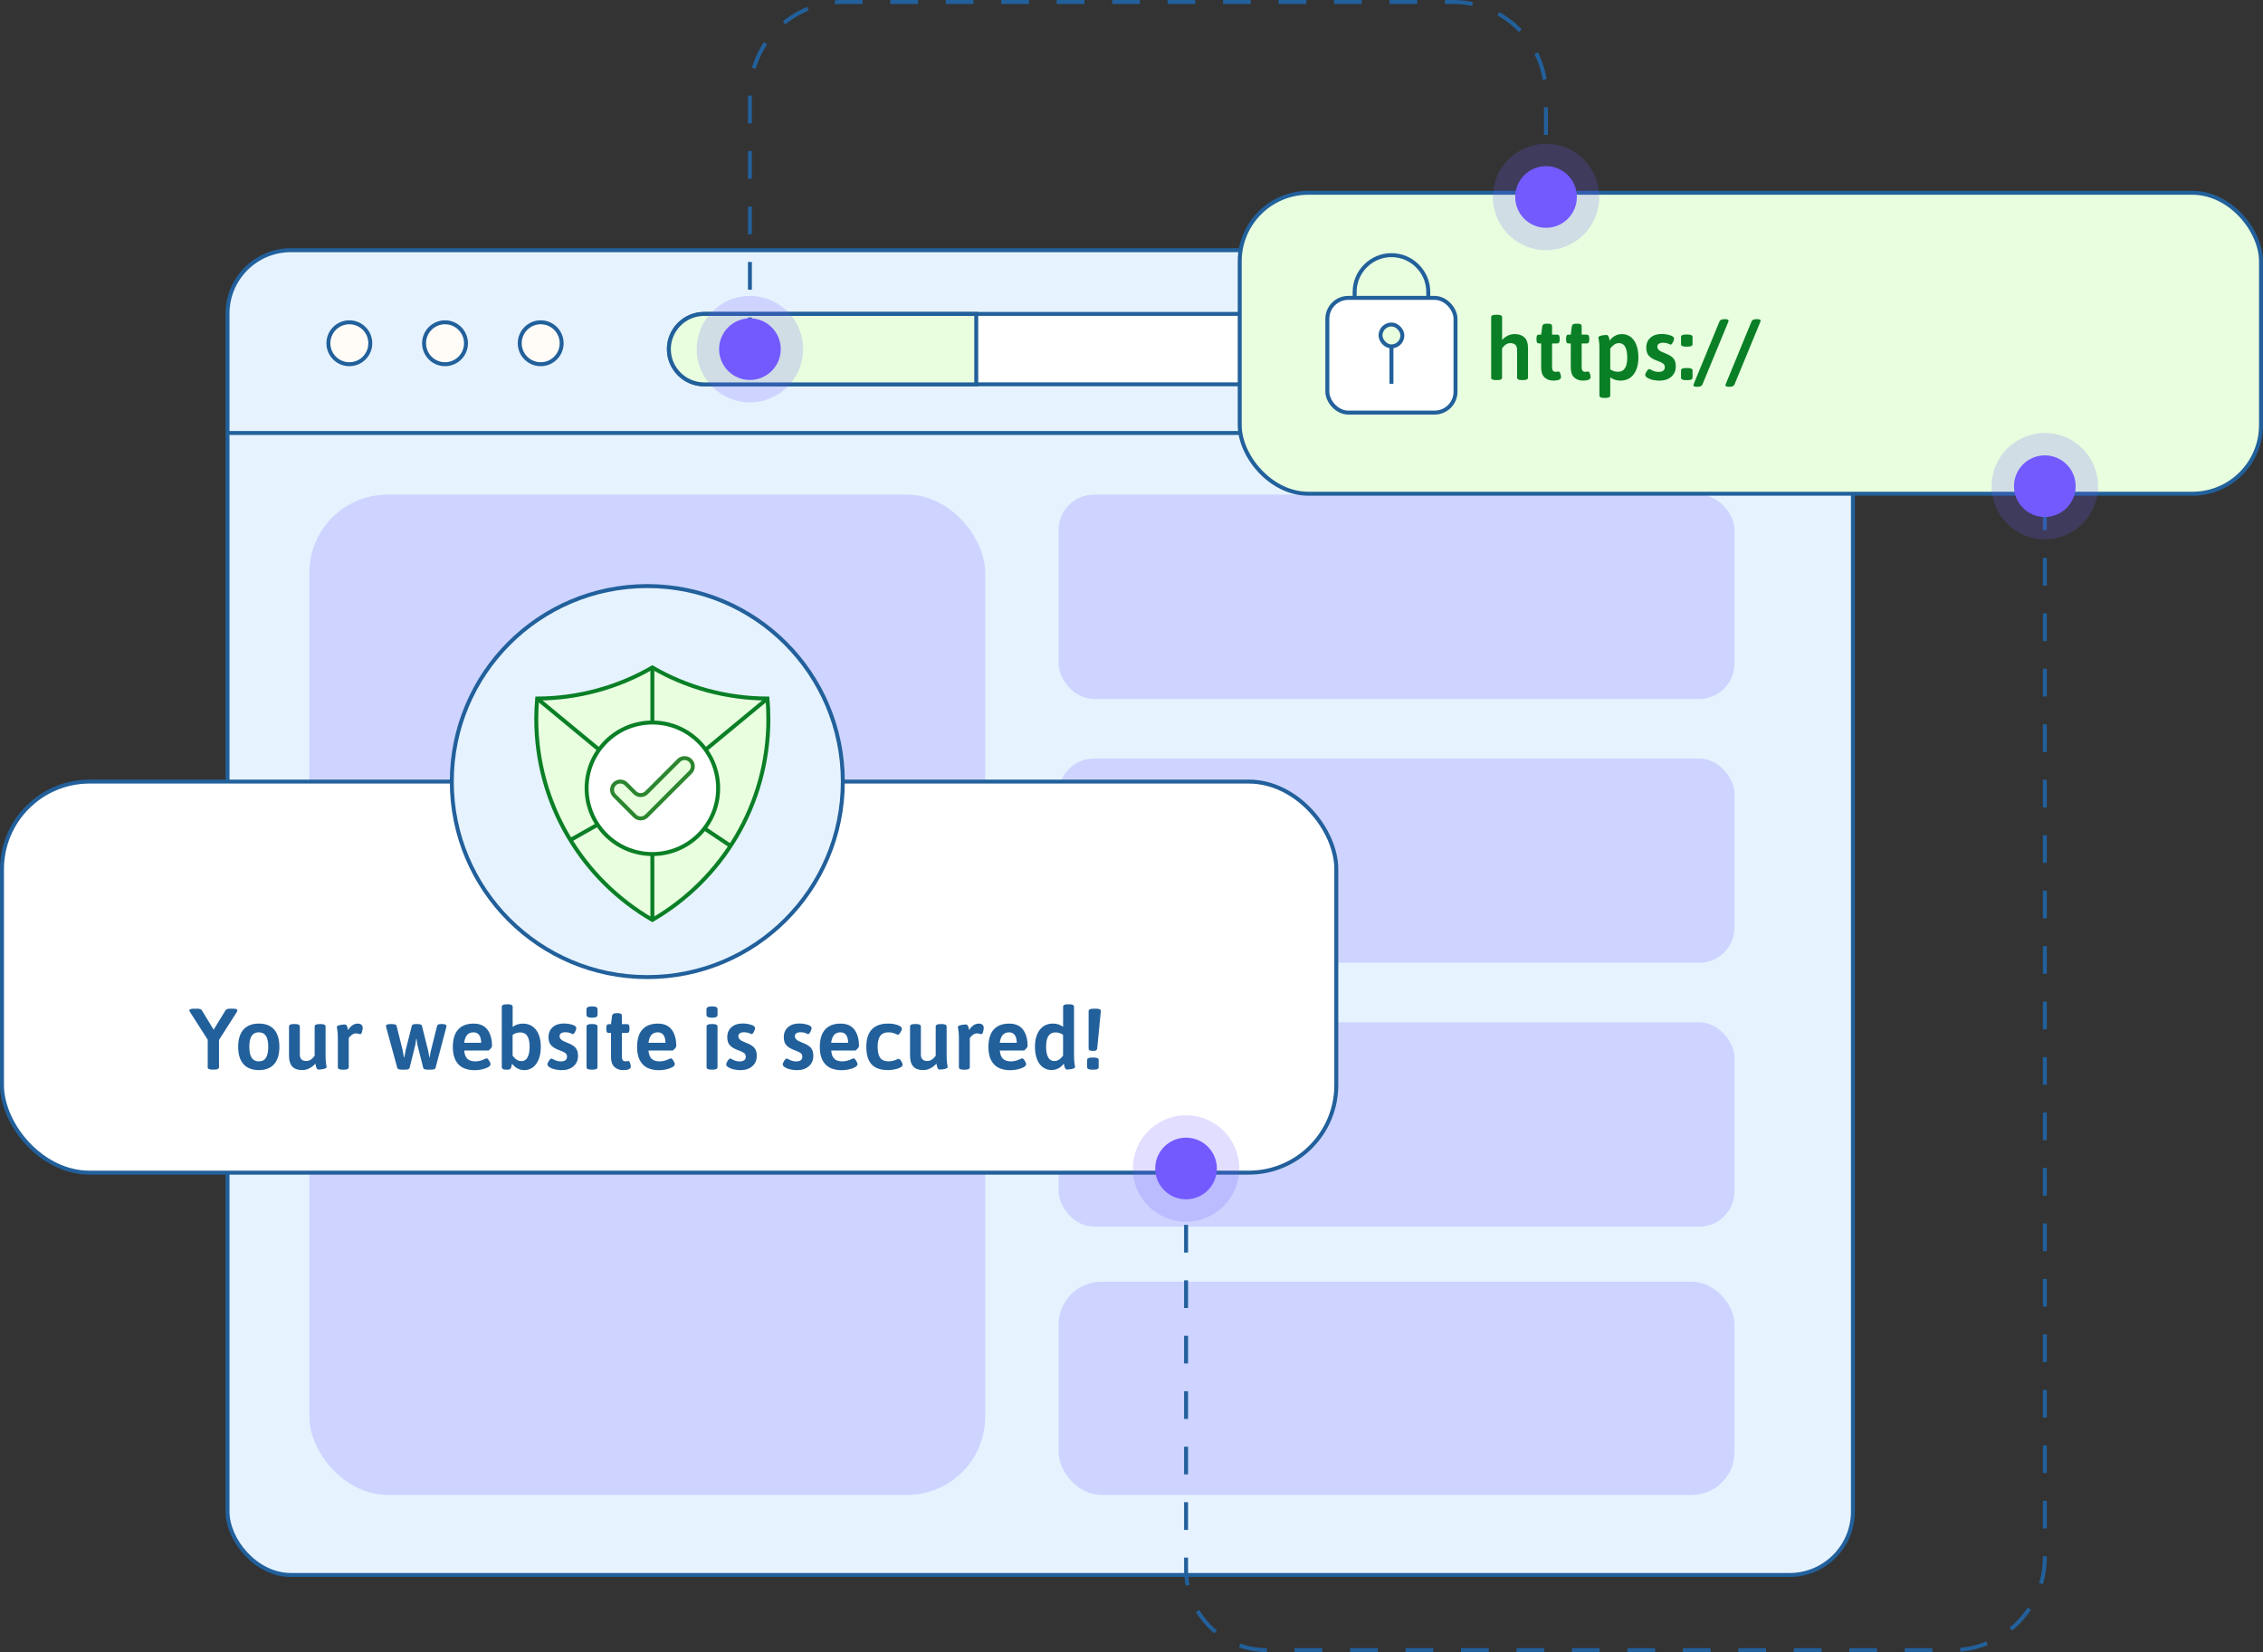 <?xml version="1.0" encoding="UTF-8"?>
<svg id="Layer_1" xmlns="http://www.w3.org/2000/svg" version="1.1" viewBox="0 0 571.21 417.01">
  <rect x="0" y="0" width="571.21" height="417.01" fill="#333333" stroke="none"/>
  <!-- Generator: Adobe Illustrator 29.1.0, SVG Export Plug-In . SVG Version: 2.1.0 Build 142)  -->
  <defs>
    <style>
      .st0 {
        fill: #22609b;
      }

      .st1 {
        fill: #fcfdfd;
      }

      .st1, .st2, .st3, .st4, .st5, .st6, .st7, .st8, .st9, .st10 {
        stroke-miterlimit: 10;
      }

      .st1, .st2, .st3, .st5, .st6, .st9 {
        stroke: #22609b;
      }

      .st2, .st8, .st10 {
        fill: #e8fedf;
      }

      .st3 {
        fill: #e6f3ff;
      }

      .st4, .st5, .st9 {
        fill: none;
      }

      .st4, .st7, .st8 {
        stroke: #0a7f26;
      }

      .st5 {
        stroke-dasharray: 7;
      }

      .st6, .st7 {
        fill: #fff;
      }

      .st11 {
        fill: #0a7f26;
      }

      .st12 {
        fill: #fffcf8;
      }

      .st13, .st14 {
        fill: #725aff;
      }

      .st14 {
        opacity: .2;
      }

      .st10 {
        stroke: #2b862f;
      }
    </style>
  </defs>
  <g>
    <rect class="st3" x="57.43" y="63.15" width="410.27" height="334.39" rx="15.99" ry="15.99"/>
    <g>
      <g>
        <circle class="st12" cx="88.18" cy="86.64" r="5.29"/>
        <circle class="st9" cx="88.18" cy="86.64" r="5.29"/>
      </g>
      <g>
        <circle class="st12" cx="112.33" cy="86.64" r="5.29"/>
        <circle class="st9" cx="112.33" cy="86.64" r="5.29"/>
      </g>
      <g>
        <circle class="st12" cx="136.48" cy="86.64" r="5.29"/>
        <circle class="st9" cx="136.48" cy="86.64" r="5.29"/>
      </g>
    </g>
    <line class="st1" x1="57.43" y1="109.29" x2="467.7" y2="109.29"/>
    <path class="st6" d="M437.81,88.12c0,2.45-.99,4.68-2.61,6.28-1.61,1.61-3.83,2.61-6.27,2.61h-251.19c-4.9,0-8.9-4-8.9-8.9,0-2.45,1.01-4.67,2.61-6.27,1.61-1.62,3.84-2.61,6.28-2.61h251.19c4.89,0,8.89,4,8.89,8.89Z"/>
    <rect class="st14" x="267.21" y="124.85" width="170.6" height="51.58" rx="8.91" ry="8.91"/>
    <rect class="st14" x="267.21" y="258.04" width="170.6" height="51.58" rx="8.91" ry="8.91"/>
    <rect class="st14" x="267.21" y="191.45" width="170.6" height="51.58" rx="8.91" ry="8.91"/>
    <rect class="st14" x="78.08" y="124.85" width="170.6" height="252.48" rx="19.71" ry="19.71"/>
    <rect class="st14" x="267.21" y="323.52" width="170.6" height="53.81" rx="10.76" ry="10.76"/>
    <rect class="st2" x="312.92" y="48.66" width="257.79" height="75.96" rx="17.32" ry="17.32"/>
    <rect class="st6" x=".5" y="197.28" width="336.8" height="98.71" rx="22.11" ry="22.11"/>
    <path class="st2" d="M246.42,79.24v17.78h-68.69c-4.9,0-8.9-4-8.9-8.9,0-2.45,1.01-4.67,2.61-6.27,1.61-1.62,3.84-2.61,6.28-2.61h68.69Z"/>
    <g>
      <path class="st9" d="M360.51,96.63v-22.94c0-5.11-4.18-9.29-9.29-9.29s-9.29,4.18-9.29,9.29v23.16c3.49.07,15.86-.05,18.58-.21Z"/>
      <rect class="st6" x="335.04" y="75.19" width="32.35" height="28.95" rx="5.27" ry="5.27"/>
      <g>
        <rect class="st2" x="348.46" y="81.91" width="5.52" height="5.52" rx="2.76" ry="2.76"/>
        <line class="st9" x1="351.22" y1="96.87" x2="351.22" y2="87.43"/>
      </g>
    </g>
    <g>
      <path class="st11" d="M376.39,95.32v-15.26c0-.41.39-.61,1.16-.61h.44c.77,0,1.16.2,1.16.61v5.75c.38-.44.84-.79,1.4-1.07.55-.28,1.14-.42,1.77-.42,1.04,0,1.85.28,2.46.84.6.56.91,1.46.91,2.7v7.45c0,.42-.39.63-1.16.63h-.44c-.77,0-1.16-.21-1.16-.63v-7.08c0-.51-.14-.91-.43-1.19-.28-.28-.7-.43-1.26-.43-.5,0-.93.16-1.31.47-.38.31-.64.61-.79.89v7.34c0,.42-.39.63-1.16.63h-.44c-.77,0-1.16-.21-1.16-.63Z"/>
      <path class="st11" d="M389.85,95.25c-.56-.54-.84-1.38-.84-2.54v-6.03h-.59c-.2,0-.35-.07-.45-.22-.09-.15-.14-.39-.14-.72v-.33c0-.34.05-.58.14-.72.09-.15.24-.22.45-.22h.59l.28-2.14c.07-.42.41-.63,1.01-.63h.52c.63,0,.94.21.94.63v2.14h1.33c.2,0,.35.07.45.22.09.15.14.39.14.72v.33c0,.34-.05.58-.14.72-.1.15-.24.22-.45.22h-1.33v5.99c0,.44.08.74.23.92.15.17.38.26.69.26.15,0,.28-.01.42-.04.13-.03.23-.04.31-.04.17,0,.32.19.44.56.12.37.17.64.17.82,0,.61-.64.92-1.92.92-.93,0-1.68-.27-2.24-.81Z"/>
      <path class="st11" d="M397.32,95.25c-.56-.54-.84-1.38-.84-2.54v-6.03h-.59c-.2,0-.35-.07-.45-.22-.09-.15-.14-.39-.14-.72v-.33c0-.34.05-.58.14-.72.09-.15.24-.22.45-.22h.59l.28-2.14c.07-.42.41-.63,1.01-.63h.52c.63,0,.94.21.94.63v2.14h1.33c.2,0,.35.07.45.22.09.15.14.39.14.72v.33c0,.34-.05.58-.14.72-.1.15-.24.22-.45.22h-1.33v5.99c0,.44.08.74.23.92.15.17.38.26.69.26.15,0,.28-.01.42-.04.13-.03.23-.04.31-.04.17,0,.32.19.44.56.12.37.17.64.17.82,0,.61-.64.92-1.92.92-.93,0-1.68-.27-2.24-.81Z"/>
      <path class="st11" d="M403.99,100.28c-.18-.1-.27-.26-.27-.48v-11.65c0-.98-.04-1.69-.13-2.14-.09-.45-.13-.73-.13-.83,0-.2.24-.36.72-.47.48-.11.9-.16,1.27-.16.25,0,.42.1.52.31.1.2.18.42.23.64.05.23.08.38.1.47.36-.51.81-.91,1.34-1.2.53-.29,1.12-.44,1.76-.44.83,0,1.56.24,2.19.71.63.47,1.11,1.16,1.45,2.04.34.89.51,1.93.51,3.13,0,1.82-.4,3.25-1.21,4.3-.81,1.04-1.92,1.56-3.33,1.56-.96,0-1.81-.28-2.56-.83v4.57c0,.42-.39.63-1.16.63h-.42c-.41,0-.7-.05-.88-.15ZM410.73,90.25c0-1.19-.17-2.1-.52-2.72-.35-.62-.87-.93-1.55-.93-.42,0-.82.12-1.19.37-.37.25-.71.58-1.02,1.01v5.25c.58.41,1.23.61,1.95.61,1.56,0,2.34-1.19,2.34-3.58Z"/>
      <path class="st11" d="M417.16,95.89c-.55-.13-1-.31-1.36-.54-.35-.23-.52-.46-.52-.71s.12-.56.37-.93c.25-.37.47-.56.66-.56.06,0,.22.07.48.21.26.14.54.26.84.36.3.1.64.15,1.02.15,1.05,0,1.57-.41,1.57-1.22,0-.39-.16-.7-.47-.92-.31-.22-.82-.45-1.52-.7-.86-.31-1.52-.7-1.99-1.18-.47-.48-.7-1.18-.7-2.1,0-1.05.35-1.89,1.06-2.51.71-.63,1.64-.94,2.81-.94.76,0,1.47.11,2.14.32.67.21,1.01.49,1.01.84,0,.25-.1.56-.31.95-.2.39-.39.58-.57.58-.03,0-.23-.08-.59-.24-.36-.16-.8-.24-1.31-.24-.44,0-.79.08-1.05.25-.26.17-.39.4-.39.71s.09.56.28.77c.19.2.4.36.64.48.24.12.67.3,1.28.55.85.34,1.46.74,1.86,1.2.39.47.59,1.14.59,2.01,0,1.08-.38,1.95-1.13,2.61-.75.66-1.75.99-3,.99-.58,0-1.15-.07-1.71-.2Z"/>
      <path class="st11" d="M424.31,86.88v-1.81c0-.42.39-.63,1.16-.63h.59c.77,0,1.16.21,1.16.63v1.81c0,.41-.39.61-1.16.61h-.59c-.77,0-1.16-.2-1.16-.61ZM424.31,95.32v-1.81c0-.41.39-.61,1.16-.61h.59c.77,0,1.16.2,1.16.61v1.81c0,.42-.39.63-1.16.63h-.59c-.77,0-1.16-.21-1.16-.63Z"/>
      <path class="st11" d="M427.64,97.52c-.14-.07-.21-.16-.21-.27,0-.04.03-.15.09-.33l6.49-15.76c.16-.39.54-.59,1.14-.59h.37c.52,0,.79.12.79.37,0,.09-.02.19-.07.31l-6.51,15.76c-.16.41-.53.61-1.11.61h-.37c-.26,0-.46-.03-.6-.1Z"/>
      <path class="st11" d="M435.73,97.52c-.14-.07-.21-.16-.21-.27,0-.04.03-.15.09-.33l6.49-15.76c.16-.39.54-.59,1.14-.59h.37c.52,0,.79.12.79.37,0,.09-.02.19-.07.31l-6.51,15.76c-.16.41-.53.61-1.11.61h-.37c-.26,0-.46-.03-.6-.1Z"/>
    </g>
  </g>
  <path class="st5" d="M189.29,87.13V23.94c0-12.95,10.5-23.44,23.44-23.44h154.05c12.95,0,23.44,10.5,23.44,23.44v14.72"/>
  <path class="st5" d="M516.14,126.81v266.26c0,12.95-10.5,23.44-23.44,23.44h-172.94c-11.26,0-20.38-9.13-20.38-20.38v-107.52"/>
  <g>
    <path class="st0" d="M52.43,269.36v-6.93l-4.42-6.91c-.15-.22-.22-.39-.22-.5,0-.28.42-.42,1.27-.42h.7c.61,0,1.01.13,1.18.39l2.99,4.92,3.02-4.94c.17-.25.58-.37,1.2-.37h.57c.8,0,1.2.14,1.2.42,0,.13-.07.3-.2.5l-4.44,6.97v6.86c0,.42-.39.63-1.16.63h-.55c-.77,0-1.16-.21-1.16-.63Z"/>
    <path class="st0" d="M61.45,268.59c-.89-1.01-1.33-2.46-1.33-4.35s.44-3.37,1.33-4.37,2.19-1.51,3.89-1.51,2.98.5,3.86,1.51c.88,1.01,1.32,2.46,1.32,4.37s-.44,3.36-1.32,4.36c-.88,1-2.17,1.5-3.86,1.5s-3-.5-3.89-1.51ZM67.13,266.99c.39-.6.58-1.53.58-2.77s-.19-2.14-.58-2.74c-.39-.6-.99-.91-1.8-.91s-1.42.3-1.81.91c-.39.6-.59,1.52-.59,2.74s.2,2.16.59,2.77c.39.6,1,.91,1.81.91s1.42-.3,1.8-.91Z"/>
    <path class="st0" d="M72.95,266.56v-7.45c0-.22.09-.38.27-.48.18-.1.48-.15.88-.15h.42c.77,0,1.16.21,1.16.63v7.08c0,1.08.55,1.62,1.64,1.62.42,0,.82-.13,1.19-.39.37-.26.67-.58.91-.96v-7.34c0-.42.39-.63,1.16-.63h.44c.77,0,1.16.21,1.16.63v7.21c0,.99.04,1.72.13,2.17.09.46.13.74.13.84,0,.2-.24.36-.72.47-.48.11-.91.16-1.29.16-.23,0-.4-.11-.5-.32-.1-.21-.18-.44-.23-.69-.05-.25-.08-.42-.1-.5-.39.48-.88.87-1.48,1.18-.59.31-1.21.46-1.85.46-2.21,0-3.32-1.18-3.32-3.54Z"/>
    <path class="st0" d="M85.28,269.36v-7.17c0-.98-.04-1.69-.13-2.14-.09-.45-.13-.73-.13-.83,0-.2.24-.36.72-.47.48-.11.91-.16,1.29-.16.23,0,.4.1.5.31.1.2.18.42.23.64.05.23.08.38.1.47.67-1.09,1.48-1.64,2.43-1.64.45,0,.78.11.97.32.2.21.29.46.29.73,0,.29-.06.63-.17,1.03s-.26.59-.44.59c-.07,0-.22-.03-.43-.1-.21-.07-.43-.1-.64-.1-.42,0-.8.14-1.14.42-.34.28-.57.53-.7.77v7.34c0,.42-.39.63-1.18.63h-.42c-.77,0-1.16-.21-1.16-.63Z"/>
    <path class="st0" d="M100.29,269.58l-2.8-10.23c-.04-.13-.07-.25-.07-.37,0-.34.42-.5,1.25-.5.47,0,.81.03,1.03.1s.35.17.39.32l1.55,6.21c.06.25.11.54.15.87l.17.92h.09c.15-.87.26-1.49.35-1.86l1.55-6.12c.06-.29.42-.44,1.07-.44h.39c.29,0,.54.04.74.11.2.07.32.18.35.33l1.55,6.21.26,1.33s.03.12.09.5h.04l.13-.77c.09-.58.16-.95.22-1.09l1.55-6.21c.06-.28.44-.42,1.16-.42.79,0,1.18.17,1.18.5,0,.13-.01.24-.04.33l-2.71,10.27c-.03.13-.15.23-.35.31s-.45.11-.74.11h-.92c-.64,0-1-.14-1.09-.42l-1.46-5.81c-.03-.1-.07-.37-.13-.81-.01-.1-.03-.21-.04-.34-.02-.12-.04-.25-.07-.38h-.07c-.03.13-.05.26-.07.39-.01.13-.03.25-.04.35-.06.44-.1.71-.13.81l-1.44,5.79c-.03.13-.14.23-.34.31-.2.07-.44.11-.73.11h-.94c-.64,0-1.01-.14-1.09-.42Z"/>
    <path class="st0" d="M115.68,268.61c-.92-1-1.38-2.43-1.38-4.3,0-2.01.46-3.5,1.37-4.48.91-.98,2.2-1.46,3.86-1.46,1.57,0,2.74.51,3.51,1.53.76,1.02,1.15,2.4,1.15,4.13,0,.16-.13.39-.39.69-.26.3-.46.45-.59.45h-6.03c.07.96.34,1.66.8,2.09.46.43,1.13.64,2,.64.79,0,1.59-.2,2.4-.61.23-.1.38-.15.44-.15.19,0,.4.19.64.58.24.39.36.68.36.89,0,.28-.21.53-.63.77-.42.23-.94.42-1.56.55-.62.13-1.2.2-1.74.2-1.88,0-3.28-.5-4.2-1.5ZM121.45,263.22c0-.83-.16-1.48-.49-1.95-.33-.47-.81-.7-1.45-.7-1.36,0-2.13.88-2.34,2.64h4.28Z"/>
    <path class="st0" d="M130.58,269.67c-.53-.29-.98-.69-1.34-1.2-.07.39-.16.75-.26,1.07-.06.17-.17.3-.34.36-.17.07-.41.1-.71.1h-.2c-.71,0-1.07-.21-1.07-.63v-15.26c0-.41.39-.61,1.16-.61h.42c.77,0,1.16.2,1.16.61v5.09c.74-.55,1.6-.83,2.56-.83,1.41,0,2.53.52,3.33,1.56.81,1.04,1.21,2.47,1.21,4.3,0,1.21-.17,2.26-.52,3.14-.35.88-.84,1.56-1.46,2.03-.63.47-1.35.71-2.16.71-.64,0-1.23-.15-1.76-.44ZM133.15,266.9c.35-.62.53-1.53.53-2.72,0-2.39-.78-3.58-2.34-3.58-.71,0-1.36.2-1.95.61v5.25c.31.42.64.76,1.02,1.01.37.25.77.37,1.19.37.69,0,1.2-.31,1.55-.93Z"/>
    <path class="st0" d="M140.07,269.93c-.55-.13-1-.31-1.36-.54-.35-.23-.52-.46-.52-.71s.12-.56.37-.93c.25-.37.47-.56.66-.56.06,0,.22.07.48.21.26.14.54.26.84.36.3.1.64.15,1.02.15,1.05,0,1.57-.41,1.57-1.22,0-.39-.16-.7-.47-.92-.31-.22-.82-.45-1.52-.7-.86-.31-1.52-.7-1.99-1.18-.47-.48-.7-1.18-.7-2.1,0-1.05.35-1.89,1.06-2.51.71-.63,1.64-.94,2.81-.94.76,0,1.47.11,2.14.32.67.21,1.01.49,1.01.84,0,.25-.1.56-.31.95-.2.39-.39.58-.57.58-.03,0-.23-.08-.59-.24-.36-.16-.8-.24-1.31-.24-.44,0-.79.08-1.05.25-.26.17-.39.4-.39.71s.09.56.28.77c.19.2.4.36.64.48.24.12.67.3,1.28.55.85.34,1.46.74,1.86,1.2.39.47.59,1.14.59,2.01,0,1.08-.38,1.95-1.13,2.61-.75.66-1.75.99-3,.99-.58,0-1.15-.07-1.71-.2Z"/>
    <path class="st0" d="M148.03,256.16v-1.42c0-.48.47-.72,1.42-.72s1.38.24,1.38.72v1.42c0,.25-.11.43-.34.55-.23.12-.59.17-1.08.17-.92,0-1.38-.24-1.38-.72ZM148.05,269.36v-10.25c0-.42.39-.63,1.16-.63h.44c.77,0,1.16.21,1.16.63v10.25c0,.42-.39.63-1.16.63h-.44c-.77,0-1.16-.21-1.16-.63Z"/>
    <path class="st0" d="M155.06,269.29c-.56-.54-.84-1.38-.84-2.54v-6.03h-.59c-.2,0-.35-.07-.45-.22-.09-.15-.14-.39-.14-.72v-.33c0-.34.05-.58.14-.72.09-.15.24-.22.45-.22h.59l.28-2.14c.07-.42.41-.63,1.01-.63h.52c.63,0,.94.21.94.63v2.14h1.33c.2,0,.35.07.45.22.09.15.14.39.14.72v.33c0,.34-.05.58-.14.72-.1.15-.24.22-.45.22h-1.33v5.99c0,.44.08.74.23.92.15.17.38.26.69.26.15,0,.28-.01.42-.04.13-.03.23-.04.31-.04.17,0,.32.19.44.56.12.37.17.64.17.82,0,.61-.64.92-1.92.92-.93,0-1.68-.27-2.24-.81Z"/>
    <path class="st0" d="M162.19,268.61c-.92-1-1.38-2.43-1.38-4.3,0-2.01.46-3.5,1.37-4.48.91-.98,2.2-1.46,3.86-1.46,1.57,0,2.74.51,3.51,1.53.76,1.02,1.15,2.4,1.15,4.13,0,.16-.13.39-.39.69-.26.3-.46.45-.59.45h-6.03c.07.96.34,1.66.8,2.09.46.43,1.13.64,2,.64.79,0,1.59-.2,2.4-.61.23-.1.38-.15.44-.15.19,0,.4.19.64.58.24.39.36.68.36.89,0,.28-.21.53-.63.77-.42.23-.94.42-1.56.55-.62.13-1.2.2-1.74.2-1.88,0-3.28-.5-4.2-1.5ZM167.97,263.22c0-.83-.16-1.48-.49-1.95-.33-.47-.81-.7-1.45-.7-1.36,0-2.13.88-2.34,2.64h4.28Z"/>
    <path class="st0" d="M178.32,256.16v-1.42c0-.48.47-.72,1.42-.72s1.38.24,1.38.72v1.42c0,.25-.11.43-.34.55-.23.12-.59.17-1.08.17-.92,0-1.38-.24-1.38-.72ZM178.35,269.36v-10.25c0-.42.39-.63,1.16-.63h.44c.77,0,1.16.21,1.16.63v10.25c0,.42-.39.63-1.16.63h-.44c-.77,0-1.16-.21-1.16-.63Z"/>
    <path class="st0" d="M185.19,269.93c-.55-.13-1-.31-1.36-.54-.35-.23-.52-.46-.52-.71s.12-.56.37-.93c.25-.37.47-.56.66-.56.06,0,.22.07.48.21.26.14.54.26.84.36.3.1.64.15,1.02.15,1.05,0,1.57-.41,1.57-1.22,0-.39-.16-.7-.47-.92-.31-.22-.82-.45-1.52-.7-.86-.31-1.52-.7-1.99-1.18-.47-.48-.7-1.18-.7-2.1,0-1.05.35-1.89,1.06-2.51.71-.63,1.64-.94,2.81-.94.76,0,1.47.11,2.14.32.67.21,1.01.49,1.01.84,0,.25-.1.56-.31.95-.2.39-.39.58-.57.58-.03,0-.23-.08-.59-.24-.36-.16-.8-.24-1.31-.24-.44,0-.79.08-1.05.25-.26.17-.39.4-.39.71s.09.56.28.77c.19.2.4.36.64.48.24.12.67.3,1.28.55.85.34,1.46.74,1.86,1.2.39.47.59,1.14.59,2.01,0,1.08-.38,1.95-1.13,2.61-.75.66-1.75.99-3,.99-.58,0-1.15-.07-1.71-.2Z"/>
    <path class="st0" d="M199.46,269.93c-.55-.13-1-.31-1.36-.54-.35-.23-.52-.46-.52-.71s.12-.56.37-.93c.25-.37.47-.56.66-.56.06,0,.22.07.48.21.26.14.54.26.84.36.3.1.64.15,1.02.15,1.05,0,1.57-.41,1.57-1.22,0-.39-.16-.7-.47-.92-.31-.22-.82-.45-1.52-.7-.86-.31-1.52-.7-1.99-1.18-.47-.48-.7-1.18-.7-2.1,0-1.05.35-1.89,1.06-2.51.71-.63,1.64-.94,2.81-.94.76,0,1.47.11,2.14.32.67.21,1.01.49,1.01.84,0,.25-.1.56-.31.95-.2.39-.39.58-.57.58-.03,0-.23-.08-.59-.24-.36-.16-.8-.24-1.31-.24-.44,0-.79.08-1.05.25-.26.17-.39.4-.39.71s.09.56.28.77c.19.2.4.36.64.48.24.12.67.3,1.28.55.85.34,1.46.74,1.86,1.2.39.47.59,1.14.59,2.01,0,1.08-.38,1.95-1.13,2.61-.75.66-1.75.99-3,.99-.58,0-1.15-.07-1.71-.2Z"/>
    <path class="st0" d="M208.31,268.61c-.92-1-1.38-2.43-1.38-4.3,0-2.01.46-3.5,1.37-4.48.91-.98,2.2-1.46,3.86-1.46,1.57,0,2.74.51,3.51,1.53.76,1.02,1.15,2.4,1.15,4.13,0,.16-.13.39-.39.69-.26.3-.46.45-.59.45h-6.03c.07.96.34,1.66.8,2.09.46.43,1.13.64,2,.64.79,0,1.59-.2,2.4-.61.23-.1.38-.15.44-.15.19,0,.4.19.64.58.24.39.36.68.36.89,0,.28-.21.53-.63.77-.42.23-.94.42-1.56.55-.62.13-1.2.2-1.74.2-1.88,0-3.28-.5-4.2-1.5ZM214.08,263.22c0-.83-.16-1.48-.49-1.95-.33-.47-.81-.7-1.45-.7-1.36,0-2.13.88-2.34,2.64h4.28Z"/>
    <path class="st0" d="M220.03,268.68c-.9-.95-1.36-2.42-1.36-4.42s.47-3.5,1.42-4.46,2.3-1.44,4.07-1.44c.87,0,1.68.12,2.4.37.73.25,1.09.57,1.09.96,0,.2-.13.51-.38.91-.26.4-.46.6-.62.6-.01,0-.12-.04-.33-.13-.67-.33-1.36-.5-2.08-.5-.92,0-1.6.29-2.04.87-.44.58-.67,1.5-.67,2.75s.21,2.2.63,2.8c.42.6,1.12.9,2.08.9.47,0,.86-.05,1.19-.14.33-.09.68-.22,1.06-.38.17-.07.28-.11.33-.11.2,0,.42.19.66.57.23.38.35.68.35.9,0,.29-.21.54-.64.75-.43.21-.94.37-1.52.47-.58.1-1.09.15-1.53.15-1.84,0-3.21-.47-4.11-1.42Z"/>
    <path class="st0" d="M229.71,266.56v-7.45c0-.22.09-.38.27-.48.18-.1.48-.15.88-.15h.42c.77,0,1.16.21,1.16.63v7.08c0,1.08.55,1.62,1.64,1.62.42,0,.82-.13,1.19-.39.37-.26.67-.58.91-.96v-7.34c0-.42.39-.63,1.16-.63h.44c.77,0,1.16.21,1.16.63v7.21c0,.99.04,1.72.13,2.17.09.46.13.74.13.84,0,.2-.24.36-.72.47-.48.11-.91.16-1.29.16-.23,0-.4-.11-.5-.32-.1-.21-.18-.44-.23-.69-.05-.25-.08-.42-.1-.5-.39.48-.88.87-1.48,1.18-.59.31-1.21.46-1.85.46-2.21,0-3.32-1.18-3.32-3.54Z"/>
    <path class="st0" d="M242.04,269.36v-7.17c0-.98-.04-1.69-.13-2.14-.09-.45-.13-.73-.13-.83,0-.2.24-.36.72-.47.48-.11.91-.16,1.29-.16.23,0,.4.1.5.31.1.2.18.42.23.64.05.23.08.38.1.47.67-1.09,1.48-1.64,2.43-1.64.45,0,.78.11.97.32.2.21.29.46.29.73,0,.29-.06.63-.17,1.03s-.26.59-.44.59c-.07,0-.22-.03-.43-.1-.21-.07-.43-.1-.64-.1-.42,0-.8.14-1.14.42-.34.28-.57.53-.7.77v7.34c0,.42-.39.63-1.18.63h-.42c-.77,0-1.16-.21-1.16-.63Z"/>
    <path class="st0" d="M250.87,268.61c-.92-1-1.38-2.43-1.38-4.3,0-2.01.46-3.5,1.37-4.48.91-.98,2.2-1.46,3.86-1.46,1.57,0,2.74.51,3.51,1.53.76,1.02,1.15,2.4,1.15,4.13,0,.16-.13.39-.39.69-.26.3-.46.45-.59.45h-6.03c.07.96.34,1.66.8,2.09.46.43,1.13.64,2,.64.79,0,1.59-.2,2.4-.61.23-.1.38-.15.44-.15.19,0,.4.19.64.58.24.39.36.68.36.89,0,.28-.21.53-.63.77-.42.23-.94.42-1.56.55-.62.13-1.2.2-1.74.2-1.88,0-3.28-.5-4.2-1.5ZM256.64,263.22c0-.83-.16-1.48-.49-1.95-.33-.47-.81-.7-1.45-.7-1.36,0-2.13.88-2.34,2.64h4.28Z"/>
    <path class="st0" d="M263.22,269.39c-.63-.47-1.12-1.15-1.46-2.03-.35-.88-.52-1.93-.52-3.14,0-1.82.41-3.25,1.22-4.3.82-1.04,1.93-1.56,3.34-1.56.98,0,1.82.28,2.54.83v-5.09c0-.41.39-.61,1.16-.61h.44c.77,0,1.16.2,1.16.61v12.22c0,.99.04,1.72.13,2.17.09.46.13.74.13.84,0,.2-.24.36-.72.47-.48.11-.91.16-1.29.16-.23,0-.4-.11-.5-.32-.1-.21-.18-.44-.23-.69-.05-.25-.08-.42-.1-.5-.35.51-.8.91-1.34,1.2-.55.29-1.14.44-1.78.44-.82,0-1.54-.24-2.16-.71ZM268.33,266.45v-5.25c-.58-.41-1.22-.61-1.92-.61-1.57,0-2.36,1.19-2.36,3.58,0,1.19.17,2.1.52,2.72.35.62.87.93,1.57.93.8,0,1.53-.46,2.19-1.38Z"/>
    <path class="st0" d="M274.41,269.36v-1.81c0-.41.39-.61,1.16-.61h.59c.77,0,1.16.2,1.16.61v1.81c0,.42-.39.63-1.16.63h-.59c-.77,0-1.16-.21-1.16-.63ZM274.99,265.1c-.14-.1-.21-.26-.21-.48v-9.38c0-.42.39-.63,1.16-.63h.77c.77,0,1.16.19,1.16.57l-.92,9.44c-.03.22-.11.38-.24.48-.13.1-.37.15-.72.15h-.24c-.36,0-.62-.05-.75-.15Z"/>
  </g>
  <g>
    <circle class="st14" cx="189.29" cy="88.13" r="13.43"/>
    <circle class="st13" cx="189.29" cy="88.13" r="7.78"/>
  </g>
  <g>
    <circle class="st14" cx="390.24" cy="49.72" r="13.43"/>
    <circle class="st13" cx="390.24" cy="49.72" r="7.78"/>
  </g>
  <g>
    <circle class="st14" cx="516.14" cy="122.72" r="13.43"/>
    <circle class="st13" cx="516.14" cy="122.72" r="7.78"/>
  </g>
  <g>
    <circle class="st14" cx="299.37" cy="294.94" r="13.43"/>
    <circle class="st13" cx="299.37" cy="294.94" r="7.78"/>
  </g>
  <g>
    <g>
      <circle class="st3" cx="163.39" cy="197.28" r="49.35"/>
      <g>
        <path class="st8" d="M193.95,181.44c0,21.68-11.78,40.62-29.29,50.75-17.51-10.13-29.3-29.07-29.3-50.75,0-1.72.08-3.43.23-5.12,10.59-.04,20.51-2.89,29.07-7.84,8.55,4.96,18.47,7.8,29.06,7.84.15,1.69.23,3.4.23,5.12Z"/>
        <polyline class="st4" points="193.72 176.32 164.66 200.34 135.6 176.32"/>
        <polyline class="st8" points="164.67 232.19 164.66 200.34 164.67 168.48"/>
        <polyline class="st4" points="143.99 212.03 164.66 200.34 184.4 213.51"/>
        <circle class="st7" cx="164.67" cy="198.97" r="16.6"/>
      </g>
    </g>
    <path class="st10" d="M161.71,206.58c-.55,0-1.08-.22-1.47-.61l-5.14-5.14c-.81-.81-.81-2.13,0-2.95h0c.81-.81,2.13-.81,2.95,0l2.2,2.2c.81.81,2.13.81,2.95,0l8.12-8.12c.81-.81,2.13-.81,2.95,0h0c.81.81.81,2.13,0,2.95l-11.06,11.06c-.39.39-.92.61-1.47.61Z"/>
  </g>
</svg>